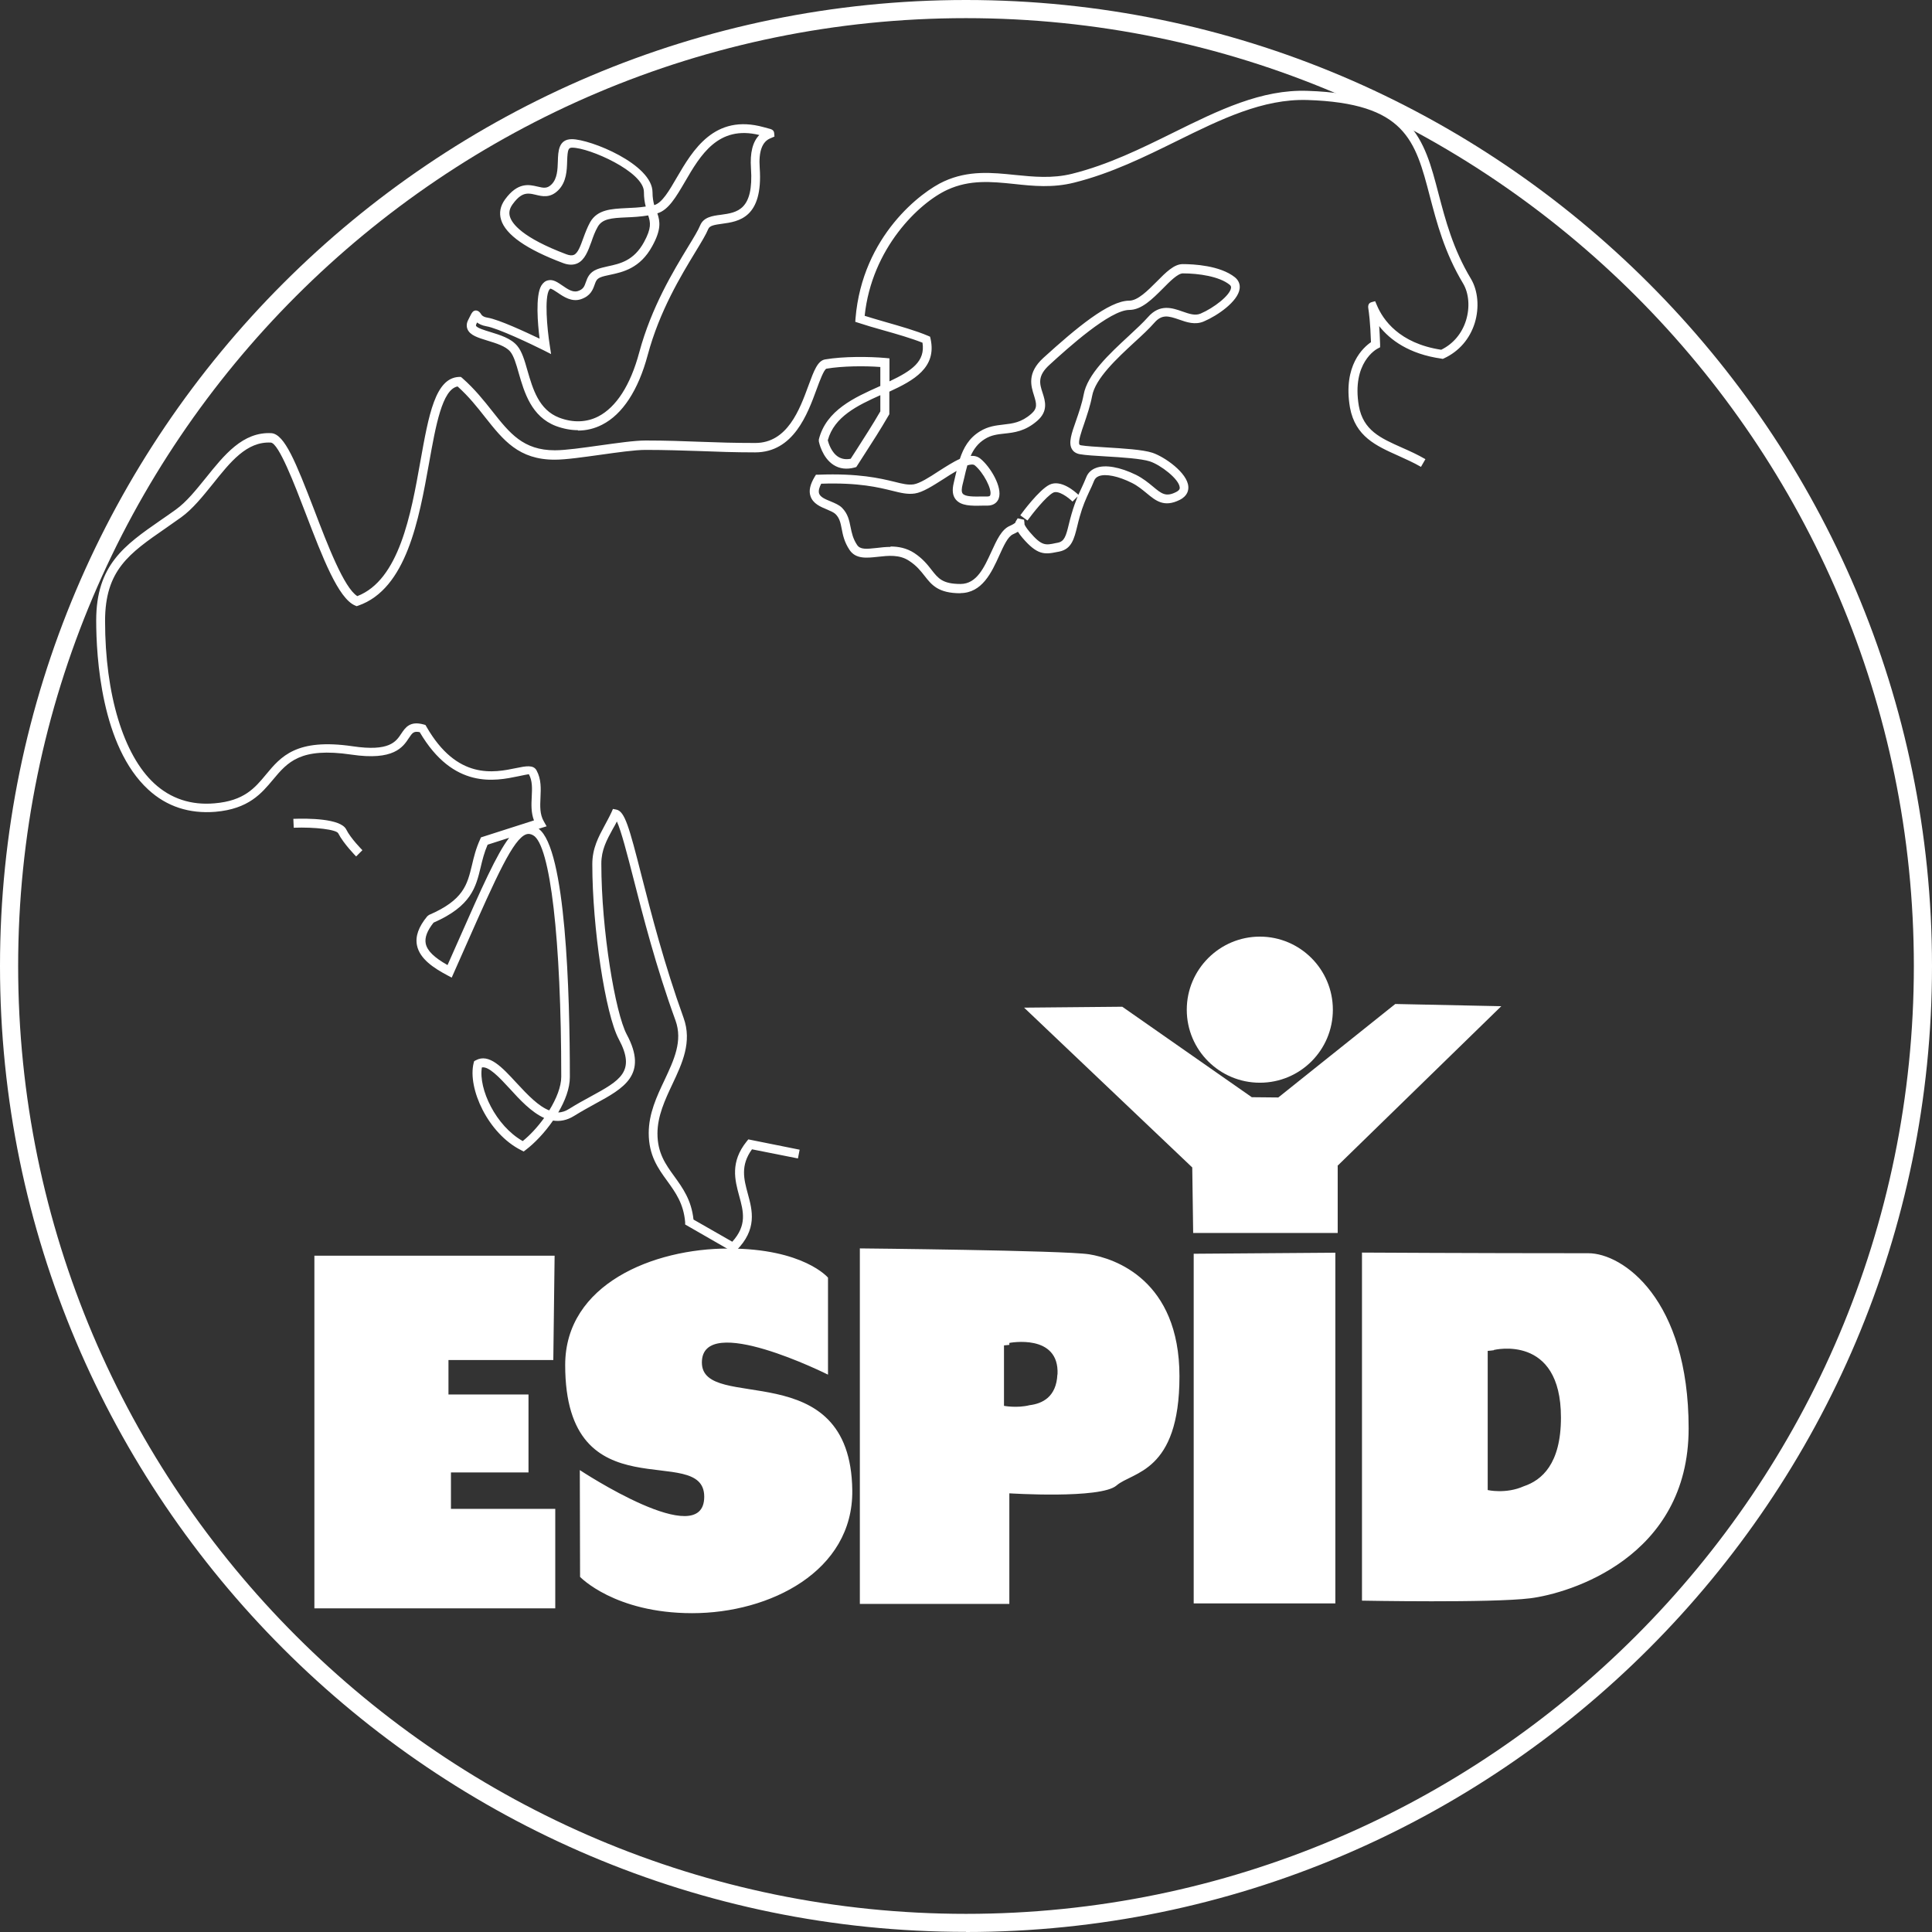 <svg xmlns="http://www.w3.org/2000/svg" id="a" viewBox="0 0 147.98 147.98"><rect x="0" y="0" width="147.98" height="147.98" fill="#333333" stroke="none"/><path d="M102.28,95.95l-10.85,.08v26.78h10.85v-26.86ZM24.08,123.19h18.45v-7.62h-7.99v-2.79h5.94v-5.97h-6.13v-2.64h8.03l.1-7.99H24.08v27Zm41.2-9.03c-.12-10.54-11.52-5.89-11.52-9.8s9.66,.93,9.66,.93v-7.43s-1.86-2.23-7.62-2.23-12.51,2.73-12.51,8.92c0,11.58,10.65,5.82,10.65,10.09s-9.53-2.04-9.53-2.04l.02,8.18s2.64,2.78,8.59,2.78,12.33-3.21,12.26-9.4m15.71-8.88c-.08,1.72-1.15,2.23-2.13,2.35-.96,.24-1.96,.05-1.96,.05v-4.63s.22-.02,.41-.04v-.15s3.84-.75,3.69,2.41m2.41-9.2c-1.96-.3-17.55-.45-17.55-.45v27.23h11.45v-8.47s7,.45,8.21-.6c1.21-1.06,4.82-.97,4.82-8.36s-4.97-9.04-6.93-9.35m18.68-18.73c0-3.09-2.51-5.6-5.59-5.6s-5.6,2.51-5.6,5.6,2.51,5.59,5.6,5.59,5.59-2.5,5.59-5.59m.35,11.96l12.55-12.23-8.12-.17-8.96,7.16-2.03-.02-9.92-6.93-7.52,.07,12.88,12.24,.07,5.02h11.07v-5.14Zm17.12,19.28c0,3.55-1.47,4.8-2.85,5.26-1.36,.61-2.76,.29-2.76,.29v-10.66s.29-.02,.47-.05v-.02s5.14-1.27,5.14,5.17m9.78,.83c0-9.91-5.05-13.41-7.68-13.41-8.73,0-17.34-.05-17.34-.05v26.66s9.91,.19,12.88-.18c2.98-.37,12.14-3.1,12.14-13.01" style="fill:#fff;"></path><path d="M73.99,1.39C33.96,1.39,1.39,33.96,1.39,73.99s32.57,72.6,72.6,72.6,72.6-32.57,72.6-72.6S114.02,1.39,73.99,1.39m0,146.58C33.19,147.98,0,114.78,0,73.99S33.19,0,73.99,0s73.99,33.19,73.99,73.99-33.19,73.99-73.99,73.99" style="fill:#fff;"></path><path d="M40.46,14.83c-.37,0-.73,.17-1.2,.82-.23,.32-.3,.63-.2,.95,.16,.53,.93,1.6,4.33,2.88,.24,.09,.43,.1,.57,.04,.31-.14,.5-.68,.71-1.26,.15-.41,.31-.84,.53-1.24,.56-.98,1.63-1.02,2.77-1.08,.46-.02,.97-.04,1.49-.12-.08-.3-.14-.66-.14-1.12,0-1.55-4.19-3.39-5.49-3.39-.28,0-.36,.1-.39,1.03-.02,.71-.05,1.6-.68,2.23-.62,.62-1.23,.47-1.72,.35-.2-.05-.39-.09-.58-.09m-3.92,9.87l-.05,.11s-.05,.1-.03,.14c.07,.17,.67,.35,1.1,.48,.74,.23,1.58,.48,2.06,1.06,.36,.43,.56,1.11,.78,1.89,.41,1.41,.87,3.01,2.43,3.61,1.05,.4,2.09,.37,2.99-.09,1.38-.71,2.47-2.4,3.14-4.9,.94-3.49,2.63-6.26,3.74-8.09,.44-.72,.78-1.28,.93-1.65,.26-.63,.94-.73,1.59-.81,1.24-.17,2.52-.35,2.3-3.57-.08-1.18,.13-2.02,.64-2.54-3.15-.77-4.51,1.54-5.7,3.59-.68,1.16-1.26,2.16-2.11,2.41,.21,.62,.31,1.24-.39,2.51-.93,1.71-2.26,1.99-3.24,2.2-.28,.06-.53,.11-.72,.19-.3,.12-.36,.3-.46,.58-.13,.36-.3,.85-1.05,1.1-.7,.23-1.32-.19-1.77-.5-.19-.13-.48-.32-.57-.31,0,0-.04,.02-.09,.1-.36,.6-.16,2.93,.05,4.25l.1,.66-.59-.3c-.92-.46-3.5-1.69-4.37-1.83-.33-.06-.55-.17-.71-.29m7.73,8.25c-.55,0-1.12-.11-1.69-.32-1.88-.72-2.42-2.57-2.85-4.06-.19-.68-.38-1.32-.65-1.64-.35-.42-1.09-.64-1.74-.84-.71-.22-1.33-.4-1.53-.87-.09-.22-.08-.46,.05-.71l.11-.22c.17-.34,.25-.5,.48-.51,.2,.01,.33,.17,.37,.24,.06,.1,.15,.25,.52,.31,.87,.14,2.96,1.12,3.99,1.61-.14-1.11-.33-3.28,.13-4.06,.14-.23,.32-.37,.53-.41,.39-.09,.73,.16,1.1,.41,.39,.27,.78,.53,1.16,.42,.43-.14,.51-.36,.62-.68,.12-.34,.27-.76,.85-.99,.25-.1,.53-.16,.83-.23,.94-.2,2-.43,2.78-1.86,.58-1.07,.5-1.49,.32-2.04-.6,.1-1.16,.13-1.67,.15-1.17,.05-1.85,.11-2.2,.73-.2,.35-.35,.75-.48,1.14-.26,.71-.51,1.39-1.07,1.65-.31,.14-.68,.14-1.1-.02-2.8-1.05-4.4-2.17-4.75-3.32-.16-.53-.06-1.05,.3-1.55,.98-1.35,1.85-1.14,2.49-.99,.49,.12,.75,.16,1.08-.17,.44-.44,.46-1.15,.48-1.77,.02-.75,.05-1.69,1.07-1.69,1.42,0,6.18,1.92,6.18,4.07,0,.4,.06,.71,.13,.98,.6-.16,1.15-1.11,1.73-2.11,1.21-2.07,2.87-4.91,6.65-3.86,.16,.04,.28,.07,.37,.1,.2,.05,.42,.1,.44,.37l.02,.25-.3,.13c-.64,.25-.92,1.01-.83,2.26,.27,3.86-1.63,4.12-2.88,4.29-.59,.08-.95,.14-1.06,.4-.17,.42-.53,1.01-.98,1.75-1.09,1.8-2.75,4.51-3.66,7.91-.72,2.69-1.93,4.54-3.49,5.33-.58,.3-1.21,.45-1.85,.45m29.82,2.68c-.09,.3-.16,.62-.24,.96l-.13,.53c-.05,.22-.1,.52,.02,.66,.19,.24,.85,.23,1.48,.22h.4c.2,0,.22-.07,.23-.11,.15-.44-.53-1.74-1.19-2.28-.12-.09-.32-.07-.58,.01m-5.87,6.21c.59,0,1.22,.11,1.82,.5,.66,.44,1.02,.9,1.33,1.3,.5,.64,.84,1.07,2.21,1.07,1.24,0,1.81-1.26,2.37-2.48,.4-.87,.77-1.7,1.41-1.97,.25-.11,.37-.2,.42-.24,0-.05,.03-.09,.05-.13l.13-.21,.49,.11,.03,.26s0,.06,0,.09c.03,.08,.13,.27,.4,.59,.92,1.08,1.21,1.02,1.99,.85l.16-.03c.51-.1,.63-.51,.85-1.42,.06-.24,.12-.49,.2-.76,.16-.56,.32-.98,.47-1.36l-.39,.39c-.31-.31-1.07-.88-1.47-.69-.55,.28-1.62,1.64-1.98,2.14l-.55-.4c.14-.2,1.43-1.94,2.23-2.34,.88-.44,1.98,.54,2.22,.77,.08-.18,.16-.35,.24-.52,.12-.26,.24-.52,.36-.82,.13-.34,.39-.59,.75-.72,.71-.27,1.83-.07,3.08,.54,.53,.27,.92,.59,1.27,.88,.66,.55,.99,.83,1.78,.43,.3-.15,.29-.3,.28-.36-.05-.64-1.48-1.73-2.29-1.99-.65-.21-2.15-.31-3.36-.38-.83-.05-1.55-.09-2-.17-.34-.06-.52-.24-.6-.38-.29-.48-.04-1.2,.31-2.19,.21-.61,.45-1.29,.58-1.98,.28-1.57,1.97-3.13,3.46-4.51,.57-.53,1.1-1.02,1.47-1.44,.91-1.04,1.87-.7,2.64-.43,.52,.18,.97,.34,1.39,.16,1.01-.43,2.25-1.39,2.33-1.96,.01-.09,0-.17-.12-.26-.79-.63-2.36-.86-3.57-.86-.38,0-.99,.61-1.52,1.15-.81,.81-1.64,1.65-2.58,1.65-1.49,0-4.73,2.94-6.11,4.2-.95,.86-.76,1.46-.53,2.16,.2,.62,.44,1.39-.41,2.13-.93,.81-1.77,.9-2.51,.98-.54,.06-1.02,.11-1.51,.42-.52,.32-.85,.77-1.08,1.29,.28-.02,.53,.04,.74,.21,.76,.61,1.71,2.19,1.41,3.04-.07,.21-.29,.56-.88,.56h-.39c-.83,.02-1.62,.03-2.03-.48-.24-.3-.28-.71-.15-1.25l.12-.52c.03-.14,.07-.28,.1-.41-.34,.19-.69,.42-1,.62-.82,.52-1.59,1.02-2.2,1.11-.55,.08-1.05-.04-1.73-.21-1.02-.25-2.55-.64-5.44-.54-.13,.25-.23,.54-.16,.75,.09,.28,.5,.45,.9,.61,.33,.14,.64,.27,.85,.48,.46,.46,.56,.98,.66,1.48,.09,.44,.18,.89,.5,1.37,.24,.36,.7,.32,1.51,.23,.33-.04,.68-.08,1.05-.08m5.36,3.55c-1.71,0-2.21-.64-2.75-1.33-.3-.38-.61-.78-1.18-1.15-.75-.5-1.6-.4-2.41-.31-.83,.09-1.68,.19-2.16-.53-.4-.6-.51-1.14-.6-1.62-.09-.46-.16-.82-.48-1.13-.12-.12-.38-.23-.63-.34-.51-.21-1.09-.45-1.28-1.03-.14-.41-.03-.89,.32-1.48l.1-.16h.18c3.1-.12,4.74,.28,5.82,.54,.63,.16,1.05,.26,1.48,.2,.46-.07,1.21-.54,1.92-1.01,.57-.36,1.12-.72,1.62-.94,.28-.84,.69-1.59,1.54-2.11,.63-.39,1.22-.45,1.8-.52,.7-.08,1.36-.15,2.13-.82,.49-.43,.41-.76,.21-1.41-.23-.73-.55-1.72,.72-2.88,2.5-2.27,5.02-4.38,6.57-4.38,.66,0,1.42-.77,2.1-1.45,.72-.73,1.34-1.35,2-1.35,.82,0,2.86,.1,4,1.01,.28,.23,.41,.54,.36,.88-.13,.97-1.68,2.05-2.74,2.5-.67,.29-1.32,.06-1.89-.14-.83-.29-1.32-.42-1.9,.24-.39,.45-.94,.96-1.52,1.49-1.34,1.24-3.01,2.78-3.25,4.13-.14,.74-.39,1.46-.6,2.09-.22,.63-.49,1.41-.37,1.62,.02,.03,.06,.05,.13,.06,.41,.07,1.15,.11,1.93,.16,1.31,.08,2.8,.17,3.53,.41,.93,.31,2.68,1.53,2.75,2.59,.02,.25-.04,.71-.66,1.02-1.2,.6-1.84,.06-2.53-.51-.32-.26-.67-.56-1.13-.79-1.04-.52-2.01-.72-2.53-.52-.18,.07-.29,.18-.36,.34-.12,.31-.25,.58-.38,.85-.25,.55-.49,1.06-.73,1.92-.08,.26-.13,.51-.19,.74-.23,.93-.42,1.74-1.38,1.93l-.16,.03c-.97,.2-1.52,.24-2.65-1.08-.15-.17-.26-.33-.35-.47-.1,.06-.22,.12-.37,.19-.4,.17-.72,.88-1.06,1.63-.58,1.28-1.31,2.88-2.99,2.88m-46.27,20.17s-.97-.98-1.37-1.77c-.14-.29-1.77-.49-3.41-.43l-.03-.68c1.08-.04,3.62-.04,4.05,.81,.34,.69,1.23,1.58,1.24,1.59l-.48,.48Zm36.12-31.89c.06,.23,.28,.96,.82,1.29,.27,.16,.57,.21,.94,.14l.49-.76c.59-.93,1.16-1.8,1.78-2.87v-1.24c-1.76,.79-3.53,1.65-4.02,3.44m-30.2,36.96c-.49,.62-.69,1.14-.6,1.6,.11,.55,.63,1.06,1.67,1.65l.82-1.85c1.82-4.12,2.94-6.64,3.9-7.9l-1.65,.53c-.26,.6-.4,1.17-.53,1.72-.37,1.53-.71,2.98-3.61,4.25m3.7,11.09c-.27,1.65,1.07,4.48,3.13,5.64,.57-.46,1.14-1.08,1.64-1.77-.98-.44-1.87-1.4-2.64-2.25-.82-.89-1.61-1.72-2.13-1.62m19.31,14.18l-3.74-2.15v-.18c-.12-1.42-.73-2.26-1.37-3.15-.7-.96-1.42-1.96-1.42-3.67,0-1.49,.61-2.8,1.21-4.06,.72-1.54,1.41-2.99,.84-4.57-1.5-4.12-2.5-8.05-3.23-10.91-.46-1.79-.93-3.62-1.26-4.33-.1,.2-.2,.39-.31,.57-.47,.86-.88,1.61-.88,2.66,0,5.09,1.07,11.45,1.95,13.09,1.65,3.08-.24,4.12-2.43,5.31-.51,.28-1.05,.58-1.6,.92-.56,.35-1.1,.44-1.62,.36-.64,.93-1.42,1.74-2.08,2.24l-.17,.13-.19-.1c-2.54-1.27-4.12-4.74-3.64-6.68l.04-.14,.13-.07c1.01-.55,2.02,.55,3.09,1.71,.93,1.01,1.74,1.83,2.53,2.13,.55-.89,.92-1.82,.92-2.58,0-10.5-.84-17.76-2.15-18.49-.19-.11-.36-.13-.52-.08-1,.33-2.28,3.21-4.6,8.45l-1.12,2.53-.32-.17c-1.04-.55-2.13-1.26-2.34-2.3-.14-.69,.12-1.42,.79-2.23l.13-.1c2.65-1.14,2.93-2.32,3.29-3.81,.14-.6,.3-1.27,.63-1.99l.06-.14,4.06-1.3c-.23-.61-.2-1.22-.17-1.82,.03-.62,.06-1.21-.22-1.72-.06,0-.48,.09-.82,.16-1.74,.36-4.95,1.03-7.54-3.38-.46-.1-.57,.06-.83,.45-.46,.7-1.16,1.75-4.4,1.27-3.92-.58-4.89,.58-6.01,1.92-.88,1.05-1.86,2.24-4.41,2.46-2,.16-3.73-.4-5.14-1.7-3.6-3.31-3.99-10.17-3.99-12.96,0-4.25,2.18-5.76,4.93-7.67,.38-.26,.77-.53,1.17-.82,.82-.59,1.53-1.48,2.3-2.43,1.4-1.74,2.83-3.55,5.04-3.42,1,.11,1.84,2.2,3.26,5.88,1.02,2.68,2.29,5.98,3.3,6.6,3.21-1.24,4.11-6.27,4.83-10.32,.64-3.57,1.14-6.39,2.96-6.47h.14l.1,.08c.96,.84,1.68,1.75,2.32,2.56,1.32,1.67,2.36,2.98,4.78,2.98,.82,0,2.14-.19,3.43-.37,1.31-.18,2.66-.38,3.53-.38,1.56,0,2.91,.05,4.21,.1,1.29,.05,2.63,.09,4.18,.09,2.46,0,3.4-2.55,4.08-4.41,.42-1.14,.7-1.89,1.27-1.99,1.41-.24,3.39-.22,4.62-.11l.31,.03v1.76c1.73-.82,2.75-1.53,2.53-2.96-.86-.34-1.96-.66-3.03-.96-.68-.19-1.33-.38-1.87-.56l-.25-.08,.02-.27c.53-6.32,5.07-9.72,6.78-10.49,1.88-.86,3.69-.67,5.44-.49,1.4,.14,2.85,.29,4.37-.09,2.77-.69,5.3-1.94,7.75-3.15,3.46-1.71,6.75-3.33,10.29-3.2,8.04,.26,8.92,3.63,10.03,7.9,.52,1.97,1.1,4.21,2.48,6.5,.54,.91,.65,2.2,.29,3.38-.38,1.22-1.21,2.18-2.36,2.71l-.09,.04-.1-.02c-2.5-.35-3.95-1.45-4.77-2.49,.03,.39,.05,.85,.07,1.4v.22l-.19,.1c-.08,.04-2,1.07-1.44,4.39,.34,1.88,1.65,2.46,3.31,3.2,.59,.26,1.19,.53,1.79,.88l-.34,.59c-.57-.33-1.16-.59-1.73-.85-1.7-.76-3.3-1.47-3.71-3.7-.55-3.23,1.04-4.61,1.61-5-.05-1.53-.16-2.3-.2-2.56-.02-.11-.06-.42,.23-.5l.29-.08,.15,.35c.45,1.05,1.68,2.88,4.91,3.37,.92-.45,1.59-1.25,1.9-2.25,.31-1,.22-2.08-.22-2.82-1.43-2.38-2.02-4.67-2.55-6.68-1.12-4.3-1.87-7.14-9.39-7.38-3.39-.1-6.59,1.46-9.97,3.13-2.48,1.22-5.04,2.49-7.89,3.2-1.63,.41-3.14,.26-4.6,.1-1.74-.18-3.38-.34-5.09,.44-2.19,1-5.81,4.49-6.35,9.66,.48,.15,1.02,.31,1.58,.47,1.15,.33,2.35,.67,3.27,1.06l.16,.07,.04,.17c.48,2.2-1.29,3.18-3.16,4.04v1.73l-.05,.08c-.65,1.12-1.23,2.02-1.85,2.98l-.63,.98-.13,.04c-.6,.16-1.14,.1-1.6-.19-.89-.56-1.13-1.76-1.14-1.81v-.15c.56-2.24,2.73-3.21,4.65-4.07,.02,0,.04-.02,.06-.03v-1.45c-1.19-.09-2.89-.08-4.13,.13-.19,.07-.51,.92-.74,1.55-.71,1.94-1.78,4.86-4.72,4.86-1.57,0-2.91-.05-4.21-.1-1.29-.04-2.63-.09-4.18-.09-.82,0-2.14,.19-3.43,.37-1.31,.18-2.66,.38-3.53,.38-2.76,0-3.94-1.5-5.32-3.24-.62-.79-1.26-1.6-2.12-2.37-1.18,.23-1.67,2.99-2.19,5.9-.77,4.28-1.72,9.61-5.42,10.89l-.12,.04-.12-.05c-1.29-.54-2.5-3.7-3.78-7.04-.87-2.27-2.06-5.37-2.67-5.44-1.85-.1-3.1,1.48-4.45,3.17-.76,.94-1.54,1.92-2.43,2.56-.41,.29-.8,.56-1.18,.83-2.79,1.93-4.64,3.21-4.64,7.1,0,5.63,1.41,10.28,3.77,12.45,1.26,1.16,2.82,1.68,4.62,1.52,2.26-.19,3.08-1.17,3.94-2.21,1.14-1.37,2.32-2.79,6.63-2.16,2.82,.42,3.32-.35,3.73-.97,.31-.46,.66-.99,1.71-.7l.14,.04,.07,.12c2.36,4.12,5.19,3.53,6.88,3.18,.73-.15,1.32-.27,1.56,.18,.37,.68,.33,1.39,.3,2.08-.03,.66-.06,1.28,.26,1.83l.21,.37-.61,.19c2.08,1.52,2.39,12.52,2.39,19.02,0,.86-.36,1.81-.89,2.71,.28-.01,.56-.1,.84-.28,.56-.35,1.12-.66,1.64-.94,2.25-1.23,3.49-1.91,2.16-4.39-1.03-1.91-2.03-8.56-2.03-13.41,0-1.22,.47-2.08,.96-2.99,.17-.32,.35-.64,.51-.99l.11-.25,.26,.05c.65,.13,.98,1.33,1.94,5.1,.73,2.85,1.73,6.75,3.21,10.85,.67,1.85-.11,3.5-.86,5.09-.56,1.19-1.14,2.43-1.14,3.77,0,1.49,.62,2.36,1.29,3.28,.64,.89,1.31,1.81,1.47,3.31l2.97,1.7c1.14-1.26,.86-2.31,.53-3.51-.33-1.21-.7-2.59,.57-4.17l.13-.16,3.93,.79-.13,.67-3.52-.7c-.9,1.24-.62,2.29-.32,3.4,.35,1.28,.74,2.73-.89,4.36l-.18,.18Z" style="fill:#fff;"></path></svg>
